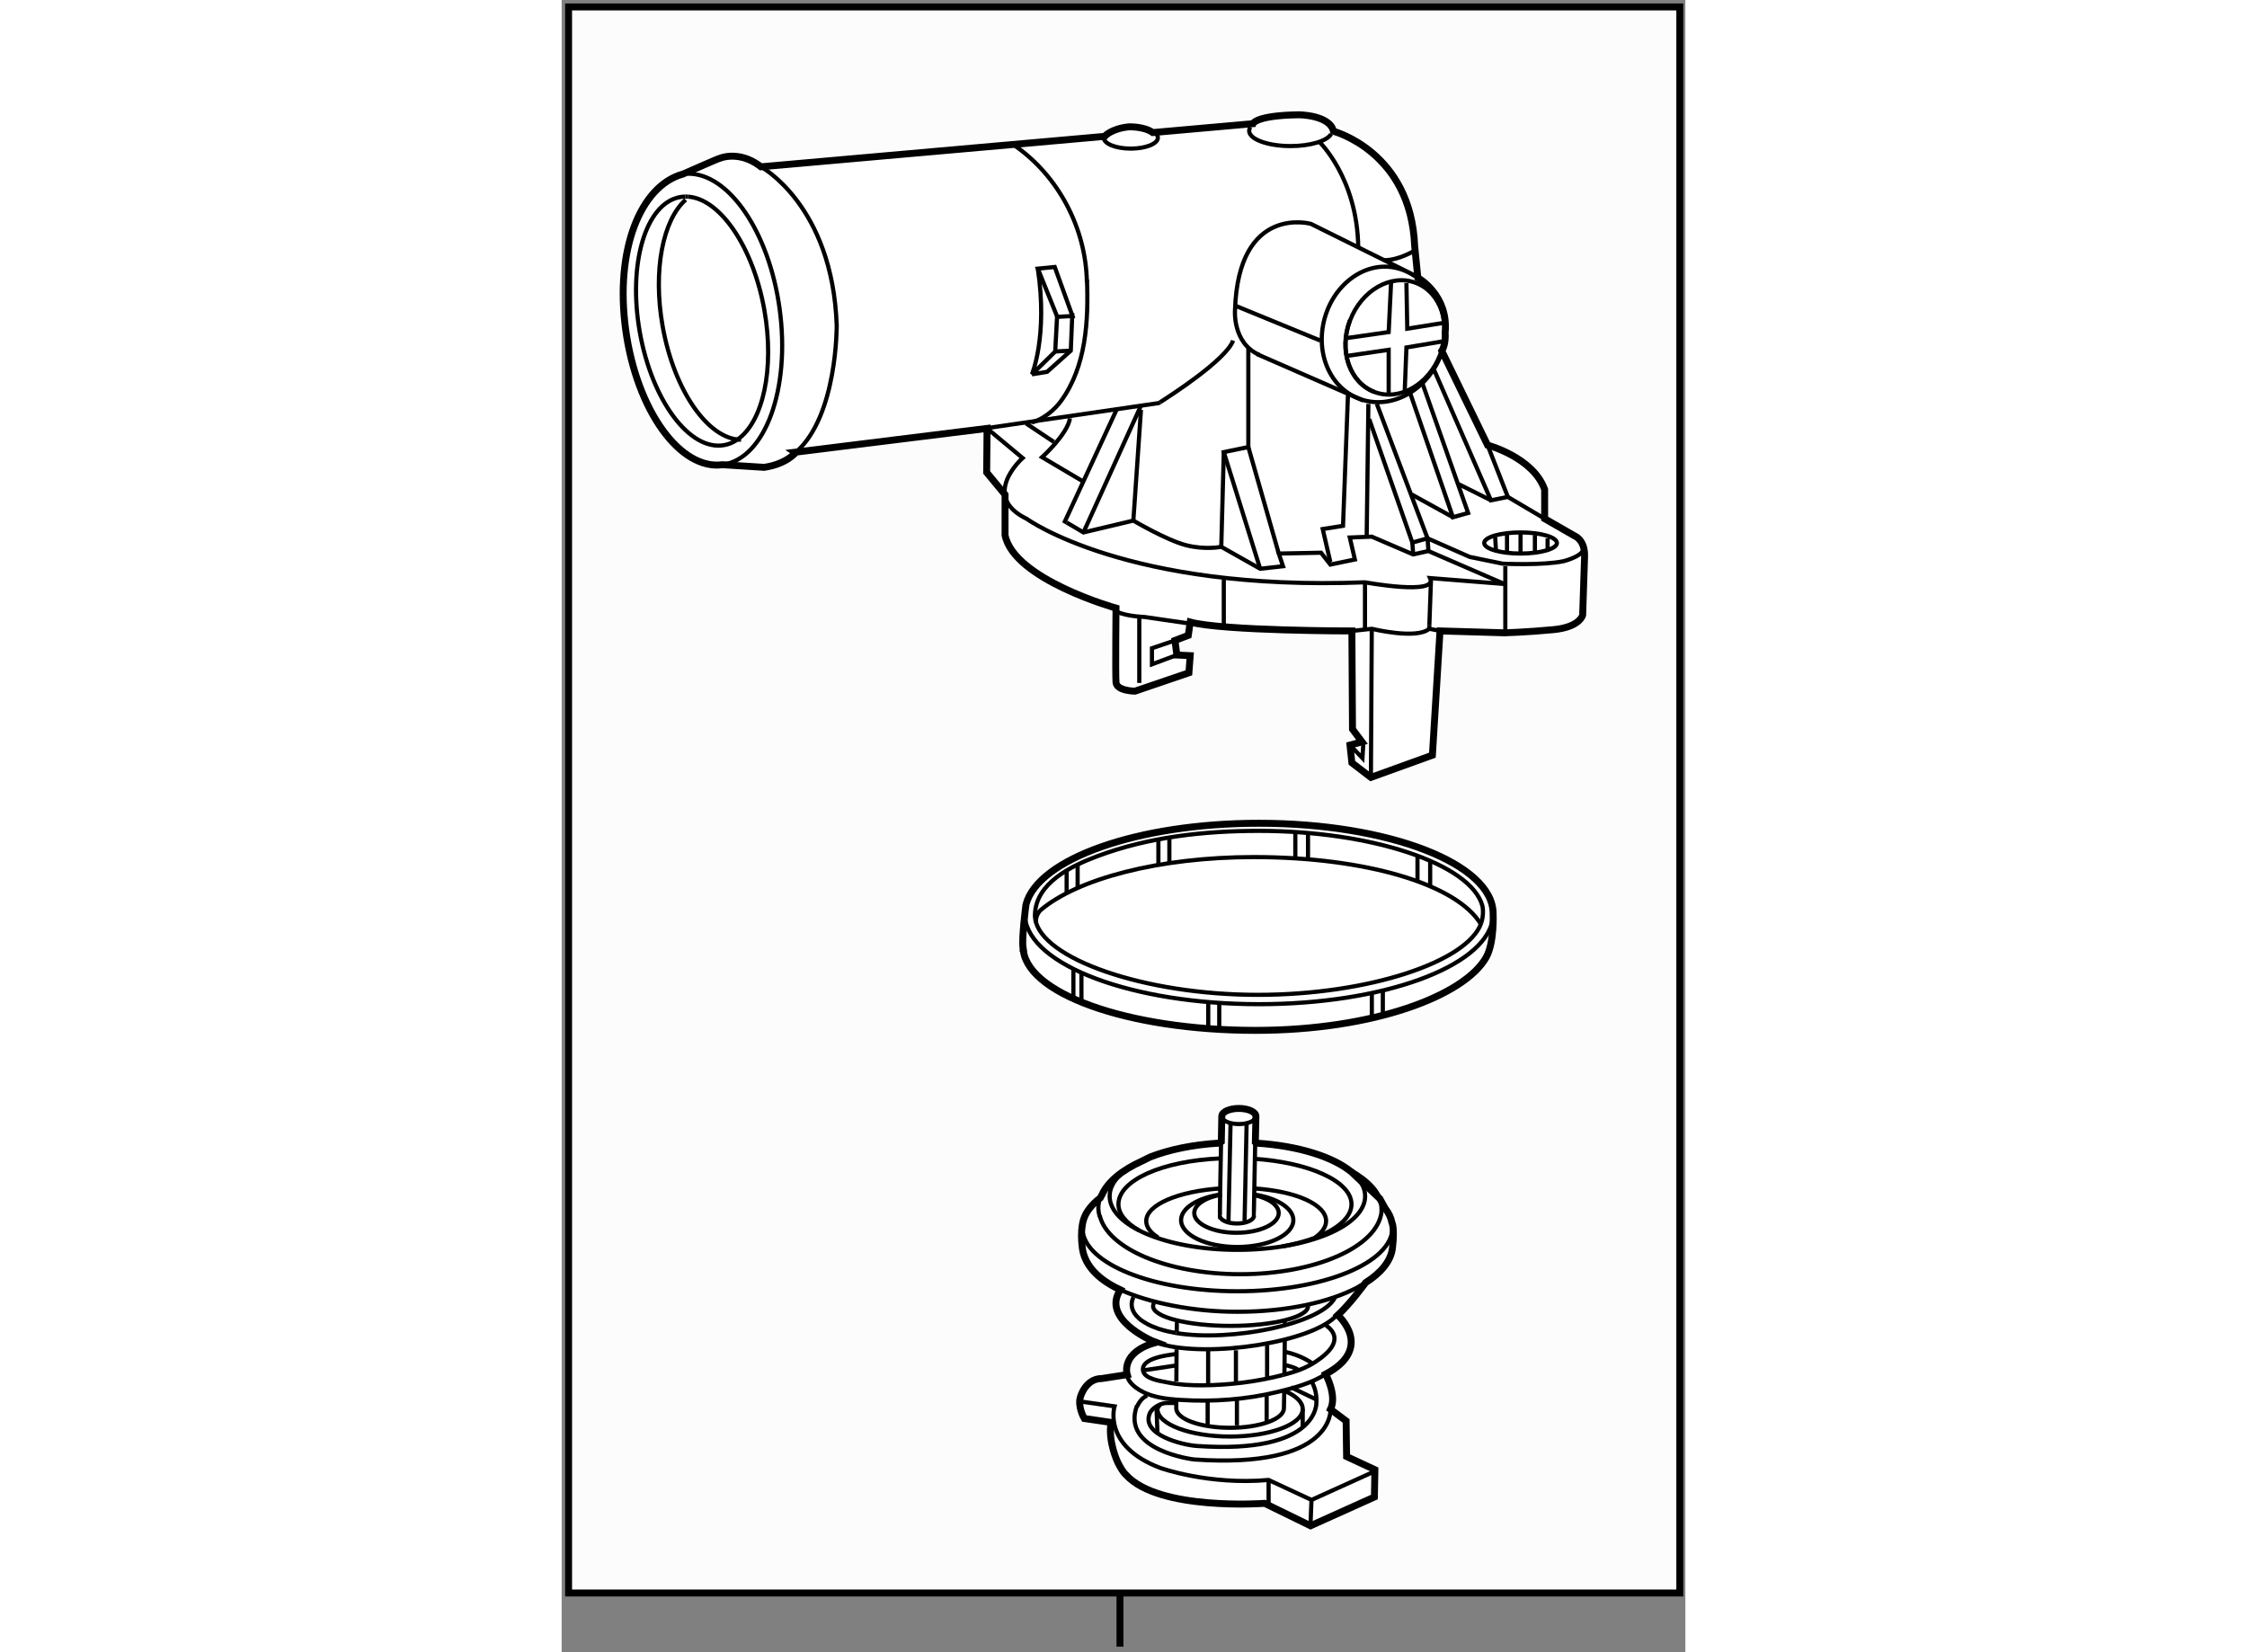 <?xml version="1.0" encoding="utf-8"?>
<!-- Generator: Adobe Illustrator 15.1.0, SVG Export Plug-In . SVG Version: 6.00 Build 0)  -->
<!DOCTYPE svg PUBLIC "-//W3C//DTD SVG 1.1//EN" "http://www.w3.org/Graphics/SVG/1.1/DTD/svg11.dtd">
<svg version="1.1" xmlns="http://www.w3.org/2000/svg" xmlns:xlink="http://www.w3.org/1999/xlink" x="0px" y="0px" width="244.8px"
	 height="180px" viewBox="8.684 45.542 80.975 119.059" enable-background="new 0 0 244.8 180" xml:space="preserve">
	
<rect x="8.684" y="45.542" width="80.975" height="119.059" fill="#808080" stroke="none"/>
	
<g><rect x="9.184" y="46.042" fill="#FCFCFC" stroke="#000000" stroke-width="0.5" width="80.075" height="114.292"></rect><line fill="none" stroke="#000000" stroke-width="0.5" x1="48.917" y1="160.378" x2="48.917" y2="164.201"></line></g><g><path fill="#FFFFFF" stroke="#000000" stroke-width="0.5" d="M23.274,79.219l-2.994-0.19c-3.064,0.418-6.187-3.929-6.979-9.712
			c-0.792-5.781,1.064-10.384,4.113-11.229c0.118-0.032,2.617-1.163,2.739-1.165c0,0,1.298-0.515,2.748,0.529
			c0.048,0.035,0.097,0.071,0.145,0.11l24.765-2.193c0,0,0.457-0.549,1.735-0.687c0,0,1.097-0.044,1.736,0.413l7.219-0.64
			c0,0,0.184-0.595,3.29-0.641c0,0,2.239,0,2.513,1.188c0,0,5.574,1.462,5.849,8.27l0.228,2.286c0,0,2.238,1.233,1.966,3.974
			c0,0,0.078,0.792-0.241,1.294l3.301,6.793c0,0,3.289,0.869,4.112,3.197v2.103l2.146,1.233c0,0,0.778,0.275,0.732,1.508
			c-0.046,1.233-0.138,4.203-0.138,4.203s-0.182,0.868-2.101,1.051c-1.92,0.184-3.519,0.229-3.519,0.229l-4.661-0.136l-0.547,8.954
			L67,101.561l-1.37-1.051l-0.138-1.279l0.867-0.229l-0.686-0.914l-0.044-7.079c0,0-9.275,0-11.651-0.64l-0.138,0.957l-0.959,0.366
			l0.136,1.05l0.96,0.047l-0.092,1.234l-3.882,1.323c0,0-1.326,0-1.372-0.639c-0.045-0.64,0-5.346,0-5.346s-7.356-2.056-7.995-5.254
			v-2.923l-1.325-1.6l0.029-3.17l-13.767,1.707C25.575,78.122,24.935,78.976,23.274,79.219z"></path><path fill="none" stroke="#000000" stroke-width="0.3" d="M17.78,58.06c2.941-0.044,5.853,4.186,6.612,9.739
			c0.792,5.782-1.05,10.811-4.111,11.229"></path><path fill="none" stroke="#000000" stroke-width="0.3" d="M21.355,77.215c-0.031,0.021-0.063,0.042-0.094,0.063"></path><path fill="none" stroke="#000000" stroke-width="0.3" d="M17.786,59.713c2.313,0.15,4.696,3.609,5.506,8.172
			c0.753,4.248-0.104,8.067-1.937,9.33"></path><path fill="none" stroke="#000000" stroke-width="0.3" d="M17.591,59.707c0.064,0,0.13,0.001,0.195,0.006"></path><path fill="none" stroke="#000000" stroke-width="0.3" d="M21.261,77.277c-0.271,0.171-0.562,0.287-0.871,0.342
			c-2.479,0.439-5.198-3.205-6.074-8.143c-0.875-4.935,0.424-9.293,2.903-9.733c0.123-0.022,0.247-0.033,0.372-0.036"></path><path fill="none" stroke="#000000" stroke-width="0.3" d="M21.613,77.228c-2.358-0.012-4.826-3.519-5.652-8.177
			c-0.715-4.028,0.02-7.67,1.66-9.113"></path><path fill="none" stroke="#000000" stroke-width="0.3" d="M23.046,57.561c0,0,5.154,2.771,5.459,11.423
			c0,0,0.055,6.519-2.93,9.138"></path><path fill="none" stroke="#000000" stroke-width="0.3" d="M41.292,56.008c3.195,2.197,5.18,6.001,5.24,9.869"></path><path fill="none" stroke="#000000" stroke-width="0.3" d="M46.539,65.697c0.116,2.958-0.059,6.247-1.861,8.729
			c-0.493,0.682-1.289,1.314-2.105,1.562"></path><path fill="none" stroke="#000000" stroke-width="0.3" d="M51.813,74.522c0.701-0.441,4.756-3.051,5.257-4.441"></path><path fill="none" stroke="#000000" stroke-width="0.3" d="M39.16,76.415l12.55-1.827c0,0,0.036-0.021,0.103-0.065"></path><ellipse transform="matrix(0.935 0.355 -0.355 0.935 29.281 -19.853)" fill="none" stroke="#000000" stroke-width="0.3" cx="68.731" cy="69.851" rx="3.472" ry="4.204"></ellipse><path fill="none" stroke="#000000" stroke-width="0.3" d="M67.24,73.782c-1.793-0.681-2.578-2.992-1.754-5.164"></path><path fill="none" stroke="#000000" stroke-width="0.3" d="M72.062,71.082c-0.997,2.626-3.645,4.053-5.917,3.189
			c-2.271-0.86-3.304-3.688-2.308-6.311c0.996-2.625,3.834-4.154,6.287-2.545c0.082,0.056-0.187-0.137-0.098-0.096l-7.351-3.646
			c0,0-5.225-1.461-5.469,6.214c0,0-0.197,2.376,1.752,3.229"></path><line fill="none" stroke="#000000" stroke-width="0.3" x1="66.452" y1="74.405" x2="58.776" y2="71.054"></line><path fill="none" stroke="#000000" stroke-width="0.3" d="M58.316,54.705c-0.057,0.084-0.089,0.174-0.089,0.267
			c0,0.605,1.337,1.096,2.986,1.096c1.434,0,2.633-0.372,2.92-0.867"></path><path fill="none" stroke="#000000" stroke-width="0.3" d="M47.749,55.466c0,0.434,0.874,0.785,1.949,0.785
			c1.078,0,1.95-0.351,1.95-0.785c0-0.087-0.036-0.171-0.102-0.25"></path><polyline fill="none" stroke="#000000" stroke-width="0.3" points="45.081,83.196 44.947,83.117 48.724,74.954 		"></polyline><path fill="none" stroke="#000000" stroke-width="0.3" d="M39.342,76.415l2.559,2.133c0,0-3.106,2.741,0.305,4.386
			c0,0,7.189,5.239,24.369,4.57c0,0,5.299,0.974,4.69-0.305l5.361,0.426l-5.482-2.376l-1.098,0.245l-2.984-1.28l-1.584,0.061
			l0.366,1.584l-1.767,0.366l-0.671-0.854l-3.045,0.06l0.305,0.914l-1.646,0.182l-2.802-1.582c0,0-1.158,0.244-2.559-0.121
			s-3.777-1.768-3.777-1.768l-3.595,0.853l-1.206-0.712"></path><line fill="none" stroke="#000000" stroke-width="0.3" x1="50.43" y1="74.77" x2="46.287" y2="83.908"></line><line fill="none" stroke="#000000" stroke-width="0.3" x1="49.882" y1="83.056" x2="50.43" y2="75.075"></line><path fill="none" stroke="#000000" stroke-width="0.3" d="M46.287,80.253l-2.983-1.765c0,0,1.826-1.646,2.01-2.804"></path><line fill="none" stroke="#000000" stroke-width="0.3" x1="42.145" y1="76.051" x2="44.156" y2="77.391"></line><polyline fill="none" stroke="#000000" stroke-width="0.3" points="58.167,70.568 58.167,77.757 56.399,78.122 59.019,86.526 		
			"></polyline><line fill="none" stroke="#000000" stroke-width="0.3" x1="60.36" y1="85.431" x2="58.167" y2="77.757"></line><line fill="none" stroke="#000000" stroke-width="0.3" x1="56.217" y1="84.944" x2="56.399" y2="78.122"></line><polyline fill="none" stroke="#000000" stroke-width="0.3" points="64.076,86.04 63.528,83.665 64.99,83.434 65.354,73.797 		"></polyline><line fill="none" stroke="#000000" stroke-width="0.3" x1="66.696" y1="84.152" x2="66.818" y2="74.648"></line><polyline fill="none" stroke="#000000" stroke-width="0.3" points="66.878,75.746 69.986,84.64 71.082,84.335 67.426,74.648 		"></polyline><polyline fill="none" stroke="#000000" stroke-width="0.3" points="71.498,72.075 75.65,81.595 76.869,81.352 79.52,82.919 		"></polyline><line fill="none" stroke="#000000" stroke-width="0.3" x1="75.407" y1="77.619" x2="76.869" y2="81.352"></line><line fill="none" stroke="#000000" stroke-width="0.3" x1="75.65" y1="81.595" x2="73.336" y2="80.437"></line><polyline fill="none" stroke="#000000" stroke-width="0.3" points="70.656,73.004 74.006,82.508 72.91,82.813 69.802,73.797 		"></polyline><line fill="none" stroke="#000000" stroke-width="0.3" x1="72.91" y1="82.813" x2="69.924" y2="81.167"></line><path fill="none" stroke="#000000" stroke-width="0.3" d="M71.144,85.249l-0.062-0.914l3.045,1.341l2.376,0.486
			c0,0,2.878,0.139,4.387-0.182c0,0,1.669-0.417,1.413-1.081"></path><line fill="none" stroke="#000000" stroke-width="0.3" x1="69.986" y1="84.64" x2="70.046" y2="85.494"></line><polyline fill="none" stroke="#000000" stroke-width="0.3" points="65.294,69.897 68.28,69.471 68.457,65.818 		"></polyline><polyline fill="none" stroke="#000000" stroke-width="0.3" points="65.354,71.178 68.28,70.75 68.28,73.918 		"></polyline><polyline fill="none" stroke="#000000" stroke-width="0.3" points="69.438,73.702 69.559,70.58 72.178,70.141 		"></polyline><polyline fill="none" stroke="#000000" stroke-width="0.3" points="69.559,65.938 69.62,69.228 72.202,68.814 		"></polyline><line fill="none" stroke="#000000" stroke-width="0.3" x1="57.254" y1="67.582" x2="63.346" y2="70.081"></line><polygon fill="none" stroke="#000000" stroke-width="0.3" points="42.998,64.901 44.399,68.375 45.495,68.314 44.217,64.781 		"></polygon><path fill="none" stroke="#000000" stroke-width="0.3" d="M44.388,68.285l-0.138,2.59l-1.678,1.643c0,0,1.157-2.742,0.426-7.616"></path><polyline fill="none" stroke="#000000" stroke-width="0.3" points="45.484,68.102 45.373,70.812 43.668,72.334 42.572,72.517 		
			"></polyline><line fill="none" stroke="#000000" stroke-width="0.3" x1="44.217" y1="70.871" x2="45.373" y2="70.812"></line><line fill="none" stroke="#000000" stroke-width="0.3" x1="67.062" y1="90.854" x2="67" y2="101.561"></line><polyline fill="none" stroke="#000000" stroke-width="0.3" points="65.493,99.23 66.391,100.173 66.452,99.14 		"></polyline><line fill="none" stroke="#000000" stroke-width="0.3" x1="50.309" y1="89.94" x2="50.309" y2="94.754"></line><path fill="none" stroke="#000000" stroke-width="0.3" d="M54.025,90.488l-3.352-0.487c0,0-1.767-0.061-2.193-0.548"></path><polyline fill="none" stroke="#000000" stroke-width="0.3" points="52.882,91.691 51.221,92.255 51.221,93.413 53.019,92.741 		
			"></polyline><line fill="none" stroke="#000000" stroke-width="0.3" x1="56.399" y1="87.321" x2="56.399" y2="90.61"></line><line fill="none" stroke="#000000" stroke-width="0.3" x1="71.211" y1="90.61" x2="71.326" y2="87.381"></line><path fill="none" stroke="#000000" stroke-width="0.3" d="M65.63,91.008l1.431-0.154c0,0,3.229,0.792,4.142,0l0.008-0.243"></path><line fill="none" stroke="#000000" stroke-width="0.3" x1="71.98" y1="91.008" x2="71.204" y2="90.854"></line><line fill="none" stroke="#000000" stroke-width="0.3" x1="66.574" y1="87.504" x2="66.574" y2="90.914"></line><line fill="none" stroke="#000000" stroke-width="0.3" x1="76.686" y1="86.345" x2="76.686" y2="91.144"></line><ellipse fill="none" stroke="#000000" stroke-width="0.3" cx="77.784" cy="84.67" rx="2.62" ry="0.761"></ellipse><line fill="none" stroke="#000000" stroke-width="0.3" x1="77.783" y1="83.908" x2="77.783" y2="85.431"></line><line fill="none" stroke="#000000" stroke-width="0.3" x1="78.818" y1="84.093" x2="78.818" y2="85.298"></line><line fill="none" stroke="#000000" stroke-width="0.3" x1="79.732" y1="84.336" x2="79.732" y2="85.105"></line><line fill="none" stroke="#000000" stroke-width="0.3" x1="76.808" y1="84.062" x2="76.808" y2="85.347"></line><line fill="none" stroke="#000000" stroke-width="0.3" x1="75.955" y1="84.245" x2="76.014" y2="85.249"></line><path fill="none" stroke="#000000" stroke-width="0.3" d="M63.285,55.764c0,0,2.741,2.619,2.802,7.615"></path><path fill="none" stroke="#000000" stroke-width="0.3" d="M70.107,63.623c0,0-1.097,0.669-2.131,0.669"></path></g>



	
<g><path fill="#FFFFFF" stroke="#000000" stroke-width="0.5" d="M67.638,131.915l0.385,0.696c0.257,0.329,0.425,0.677,0.492,1.034
			c0,0,0.211,0.379,0.036,1.839c-0.11,0.914-0.802,1.768-1.936,2.488c0,0-1.086,1.497-2,2.341c0,0,2.671,2.354-0.879,4.252
			c0,0,0.844,1.544,0.352,2.53l1.125,0.841l0.035,2.565l2.039,0.948l-0.036,1.969l-4.602,2.071l-3.304-1.615
			c0,0-7.587,0.563-9.978-2.036c0,0-0.268-0.218-0.61-0.921c0,0-0.723-1.505-0.479-2.875l-0.984-0.145l-0.948-0.138
			c0,0-0.492-0.84-0.281-1.543c0,0,0.352-1.337,1.546-1.337l1.826-0.281c0,0-0.526-1.615,2.075-2.318
			c-0.463-0.166-3.937-1.74-2.568-3.795l-0.381-0.186c-1.477-0.777-2.216-1.766-2.357-2.816c-0.184-1.37,0.102-2.102,0.102-2.102
			c0.182-0.542,0.59-1.051,1.188-1.515l0.128-0.239c0.428-0.939,1.449-1.771,2.871-2.414l0.614-0.303
			c1.336-0.522,3.04-0.88,4.929-0.994l0.182-0.112c0.019-1.017,0.035-1.8,0.035-1.825c0-0.313,0.551-0.563,1.229-0.563
			c0.679,0,1.229,0.251,1.229,0.563c0,0.016-0.019,0.818-0.041,1.861l0.113,0.079c3.002,0.193,5.525,0.994,6.834,2.097
			L67.638,131.915z"></path><path fill="none" stroke="#000000" stroke-width="0.3" d="M47.462,133.144c0.558,2.37,4.879,4.218,10.127,4.218
			c5.429,0,9.867-1.975,10.172-4.466c0,0,0.056-0.592-0.19-1.12"></path><path fill="none" stroke="#000000" stroke-width="0.3" d="M65.015,129.57c1.368,0.702,2.376,1.5,2.673,2.457"></path><path fill="none" stroke="#000000" stroke-width="0.3" d="M58.661,127.894c-0.046,1.941-0.091,5.314-0.105,5.342"></path><path fill="none" stroke="#000000" stroke-width="0.3" d="M65.619,130.018c0.618,0.519,0.965,1.104,0.965,1.723
			c0,2.135-4.123,3.866-9.206,3.866c-5.083,0-9.205-1.731-9.205-3.866c0-0.547,0.271-1.069,0.762-1.539"></path><path fill="none" stroke="#000000" stroke-width="0.3" d="M56.131,133.322c-0.04-0.042,0.035-3.529,0.071-5.463"></path><path fill="none" stroke="#000000" stroke-width="0.3" d="M58.678,126.117c-0.135,0.244-0.618,0.425-1.194,0.425
			c-0.509,0-0.947-0.141-1.133-0.345"></path><path fill="none" stroke="#000000" stroke-width="0.3" d="M58.573,133.146c0,0.312-0.551,0.562-1.23,0.562
			c-0.679,0-1.229-0.25-1.229-0.562"></path><path fill="none" stroke="#000000" stroke-width="0.3" d="M58.602,131.664c1.038,0.226,1.754,0.719,1.754,1.291
			c0,0.783-1.362,1.421-3.044,1.421c-1.68,0-3.042-0.638-3.042-1.421c0-0.61,0.819-1.131,1.971-1.333"></path><path fill="none" stroke="#000000" stroke-width="0.3" d="M58.485,131.606c1.69,0.23,2.926,0.976,2.926,1.858
			c0,1.069-1.812,1.935-4.045,1.935c-2.234,0-4.046-0.865-4.046-1.935c0-0.882,1.233-1.625,2.918-1.857"></path><path fill="none" stroke="#000000" stroke-width="0.3" d="M68.551,134.007c0,2.534-5.002,4.584-11.173,4.584
			c-6.088,0-10.971-1.97-11.167-4.431"></path><path fill="none" stroke="#000000" stroke-width="0.3" d="M48.945,138.486c2.045,0.922,5.16,1.583,8.434,1.583
			c3.556,0,6.624-0.688,8.642-1.752l0.659-0.403"></path><path fill="none" stroke="#000000" stroke-width="0.3" d="M47.471,133.219c0,0-0.268-0.628,0.024-1.351"></path><path fill="none" stroke="#000000" stroke-width="0.3" d="M52.949,141.598c3.984,0.665,10.53-0.666,11.456-2.549"></path><path fill="none" stroke="#000000" stroke-width="0.3" d="M49.896,139.013c0,0-0.88,1.37,1.842,2.299
			c0.029,0.008,0.059,0.012,0.089,0.021c0.342,0.111,0.72,0.196,1.122,0.266"></path><path fill="none" stroke="#000000" stroke-width="0.3" d="M51.409,142.27c0.104,0.034,0.213,0.066,0.329,0.094
			c0.029,0.009,0.059,0.015,0.089,0.023c3.479,1.018,10.997-0.105,12.744-2.102"></path><path fill="none" stroke="#000000" stroke-width="0.3" d="M49.438,144.46c-0.074,0.456,0.333,0.86,0.668,1.102
			c0.922,0.661,2.089,0.79,3.188,0.859c2.314,0.149,4.737-0.027,6.993-0.58c1.184-0.289,2.397-0.609,3.45-1.275"></path><path fill="none" stroke="#000000" stroke-width="0.3" d="M60.667,144.622c0.205-0.055,0.406-0.109,0.604-0.17
			c0.607-0.179,1.195-0.42,1.725-0.77c0.949-0.623,2.11-1.655,0.776-2.633"></path><path fill="none" stroke="#000000" stroke-width="0.3" d="M52.881,143.125c-0.536,0.066-2.432,0.283-2.305,1.169
			c0.09,0.63,1.296,0.769,1.78,0.868c0.814,0.168,1.697,0.211,2.526,0.205c1.882-0.009,3.935-0.264,5.784-0.745"></path><path fill="none" stroke="#000000" stroke-width="0.3" d="M64.089,147.096c0,0,0.316,4.319-9.836,3.616
			c0,0-5.321-0.62-4.108-3.886"></path><path fill="none" stroke="#000000" stroke-width="0.3" d="M62.718,145.092c0.422,0.667,0.355,1.477,0.355,1.477
			s0.277,3.787-8.617,3.17c-1.02-0.069-4.024-0.796-3.396-2.342c0.17-0.416,0.835-0.776,1.258-0.756l0.667-0.002"></path><path fill="none" stroke="#000000" stroke-width="0.3" d="M50.141,146.921c0,0,0.246-0.635,0.739-0.81"></path><path fill="none" stroke="#000000" stroke-width="0.3" d="M58.539,129.042c4.003,0.254,7.061,1.626,7.061,3.277
			c0,1.36-2.066,2.53-5.023,3.043"></path><path fill="none" stroke="#000000" stroke-width="0.3" d="M50.28,134.199c-0.93-0.534-1.473-1.181-1.473-1.88
			c0-1.716,3.142-3.129,7.366-3.302"></path><path fill="none" stroke="#000000" stroke-width="0.3" d="M62.082,147.167c0.002-0.029,0.004-0.06,0.004-0.089
			c0-0.484-0.459-0.929-1.22-1.271"></path><path fill="none" stroke="#000000" stroke-width="0.3" d="M51.616,147.078c0,1.094,2.344,1.982,5.235,1.982
			c2.812,0,5.106-0.84,5.23-1.894"></path><path fill="none" stroke="#000000" stroke-width="0.3" d="M60.798,141.122c-0.002-0.253-0.005-0.407-0.012-0.421"></path><path fill="none" stroke="#000000" stroke-width="0.3" d="M60.767,144.6c0.011-0.827,0.021-1.732,0.027-2.492"></path><path fill="none" stroke="#000000" stroke-width="0.3" d="M52.976,146.393c-0.002,0.376-0.002,0.617-0.002,0.631
			c0,0.777,1.735,1.405,3.878,1.405s3.878-0.628,3.878-1.405c0,0.058,0.012-0.351,0.024-1.267"></path><path fill="none" stroke="#000000" stroke-width="0.3" d="M52.996,142.772c-0.006,0.736-0.01,1.58-0.015,2.319"></path><path fill="none" stroke="#000000" stroke-width="0.3" d="M53.023,140.771c-0.007,0.013-0.011,0.359-0.016,0.739"></path><line fill="none" stroke="#000000" stroke-width="0.3" x1="62.086" y1="147.078" x2="62.086" y2="148.327"></line><path fill="none" stroke="#000000" stroke-width="0.3" d="M51.616,148.745l-0.06-1.615c0,0,0.13-0.209,0.236-0.353"></path><path fill="none" stroke="#000000" stroke-width="0.3" d="M51.372,139.435c-0.045,0.074-0.07,0.151-0.07,0.229
			c0,0.786,2.5,1.422,5.585,1.422c3.084,0,5.585-0.636,5.585-1.422"></path><line fill="none" stroke="#000000" stroke-width="0.3" x1="55.235" y1="148.219" x2="55.235" y2="146.462"></line><line fill="none" stroke="#000000" stroke-width="0.3" x1="55.271" y1="145.269" x2="55.271" y2="142.879"></line><line fill="none" stroke="#000000" stroke-width="0.3" x1="57.344" y1="148.253" x2="57.344" y2="146.428"></line><line fill="none" stroke="#000000" stroke-width="0.3" x1="57.273" y1="145.197" x2="57.273" y2="142.843"></line><line fill="none" stroke="#000000" stroke-width="0.3" x1="59.487" y1="147.973" x2="59.487" y2="146.075"></line><line fill="none" stroke="#000000" stroke-width="0.3" x1="59.521" y1="144.881" x2="59.521" y2="142.457"></line><path fill="none" stroke="#000000" stroke-width="0.3" d="M46.03,146.53l2.496,0.354c0,0-0.879,2.846,3.267,4.427
			c0,0,3.479,1.266,7.835,0.878l3.09,1.439l-0.069,1.757"></path><line fill="none" stroke="#000000" stroke-width="0.3" x1="67.216" y1="151.591" x2="62.718" y2="153.628"></line><line fill="none" stroke="#000000" stroke-width="0.3" x1="59.627" y1="152.188" x2="59.627" y2="154.016"></line><line fill="none" stroke="#000000" stroke-width="0.3" x1="56.887" y1="126.402" x2="56.736" y2="133.534"></line><line fill="none" stroke="#000000" stroke-width="0.3" x1="58.045" y1="126.402" x2="57.896" y2="133.534"></line><path fill="none" stroke="#000000" stroke-width="0.3" d="M58.573,131.181c3.053,0.192,5.199,1.172,5.199,2.351
			c0,0.408-0.291,0.837-0.776,1.172"></path><path fill="none" stroke="#000000" stroke-width="0.3" d="M51.672,134.725c-0.548-0.349-0.863-0.757-0.863-1.193
			c0-1.184,2.341-2.165,5.411-2.355"></path><path fill="none" stroke="#000000" stroke-width="0.3" d="M62.806,143.81c0,0-0.738-0.579-1.95-0.843"></path><path fill="none" stroke="#000000" stroke-width="0.3" d="M60.856,143.914c0,0,0.79,0.188,0.896,0.348"></path><line fill="none" stroke="#000000" stroke-width="0.3" x1="63.14" y1="146.428" x2="61.243" y2="145.515"></line><line fill="none" stroke="#000000" stroke-width="0.3" x1="50.576" y1="144.294" x2="52.99" y2="143.931"></line></g>



	
<g><path fill="#FFFFFF" stroke="#000000" stroke-width="0.5" d="M41.937,113.881c-0.123-0.669,0.208-3.163,0.208-3.163
			c0.864-3.287,8.051-5.852,16.788-5.852c9.32,0,16.875,2.919,16.875,6.519c0,0,0.097,2.075-0.5,3.138
			c-1.541,2.749-8.089,5.268-16.619,5.268c-9.253,0-16.753-2.702-16.753-6.036V113.881z"></path><path fill="none" stroke="#000000" stroke-width="0.3" d="M74.944,112.071c-0.975,2.771-8.094,5.16-16.104,5.16
			c-8.162,0-15.619-2.608-16.033-5.484"></path><path fill="none" stroke="#000000" stroke-width="0.3" d="M42.808,111.747c-0.016-0.101-0.021-0.202-0.018-0.303
			c0.065-2.282,2.627-3.498,4.467-4.192c3.709-1.399,7.73-1.837,11.672-1.837c8.095,0,15.307,2.375,16.108,5.42
			c0,0,0.1,0.397-0.021,0.977c-0.019,0.086-0.043,0.174-0.072,0.26"></path><path fill="none" stroke="#000000" stroke-width="0.3" d="M42.07,111.632c0.338,3.484,7.759,6.272,16.863,6.272
			c8.903,0,16.193-2.666,16.831-6.04"></path><path fill="none" stroke="#000000" stroke-width="0.3" d="M74.925,112.146c-1.718-2.896-8.339-4.843-16.356-4.843
			c-6.847,0-12.742,1.574-15.388,3.838c0,0-0.375,0.366-0.313,0.885"></path><line fill="none" stroke="#000000" stroke-width="0.3" x1="45.561" y1="115.404" x2="45.561" y2="117.477"></line><line fill="none" stroke="#000000" stroke-width="0.3" x1="46.14" y1="115.685" x2="46.14" y2="117.757"></line><line fill="none" stroke="#000000" stroke-width="0.3" x1="55.278" y1="117.756" x2="55.278" y2="119.67"></line><line fill="none" stroke="#000000" stroke-width="0.3" x1="56.071" y1="117.856" x2="56.071" y2="119.717"></line><line fill="none" stroke="#000000" stroke-width="0.3" x1="67.066" y1="117.133" x2="67.066" y2="118.847"></line><line fill="none" stroke="#000000" stroke-width="0.3" x1="67.859" y1="116.861" x2="67.859" y2="118.656"></line><line fill="none" stroke="#000000" stroke-width="0.3" x1="51.686" y1="106.082" x2="51.686" y2="107.942"></line><line fill="none" stroke="#000000" stroke-width="0.3" x1="52.477" y1="105.959" x2="52.477" y2="107.751"></line><line fill="none" stroke="#000000" stroke-width="0.3" x1="45.074" y1="108.271" x2="45.074" y2="109.945"></line><line fill="none" stroke="#000000" stroke-width="0.3" x1="45.866" y1="107.79" x2="45.866" y2="109.585"></line><line fill="none" stroke="#000000" stroke-width="0.3" x1="61.553" y1="105.588" x2="61.553" y2="107.303"></line><line fill="none" stroke="#000000" stroke-width="0.3" x1="62.467" y1="105.653" x2="62.467" y2="107.447"></line><line fill="none" stroke="#000000" stroke-width="0.3" x1="70.356" y1="107.277" x2="70.356" y2="109.06"></line><line fill="none" stroke="#000000" stroke-width="0.3" x1="71.27" y1="107.541" x2="71.27" y2="109.336"></line></g>


</svg>